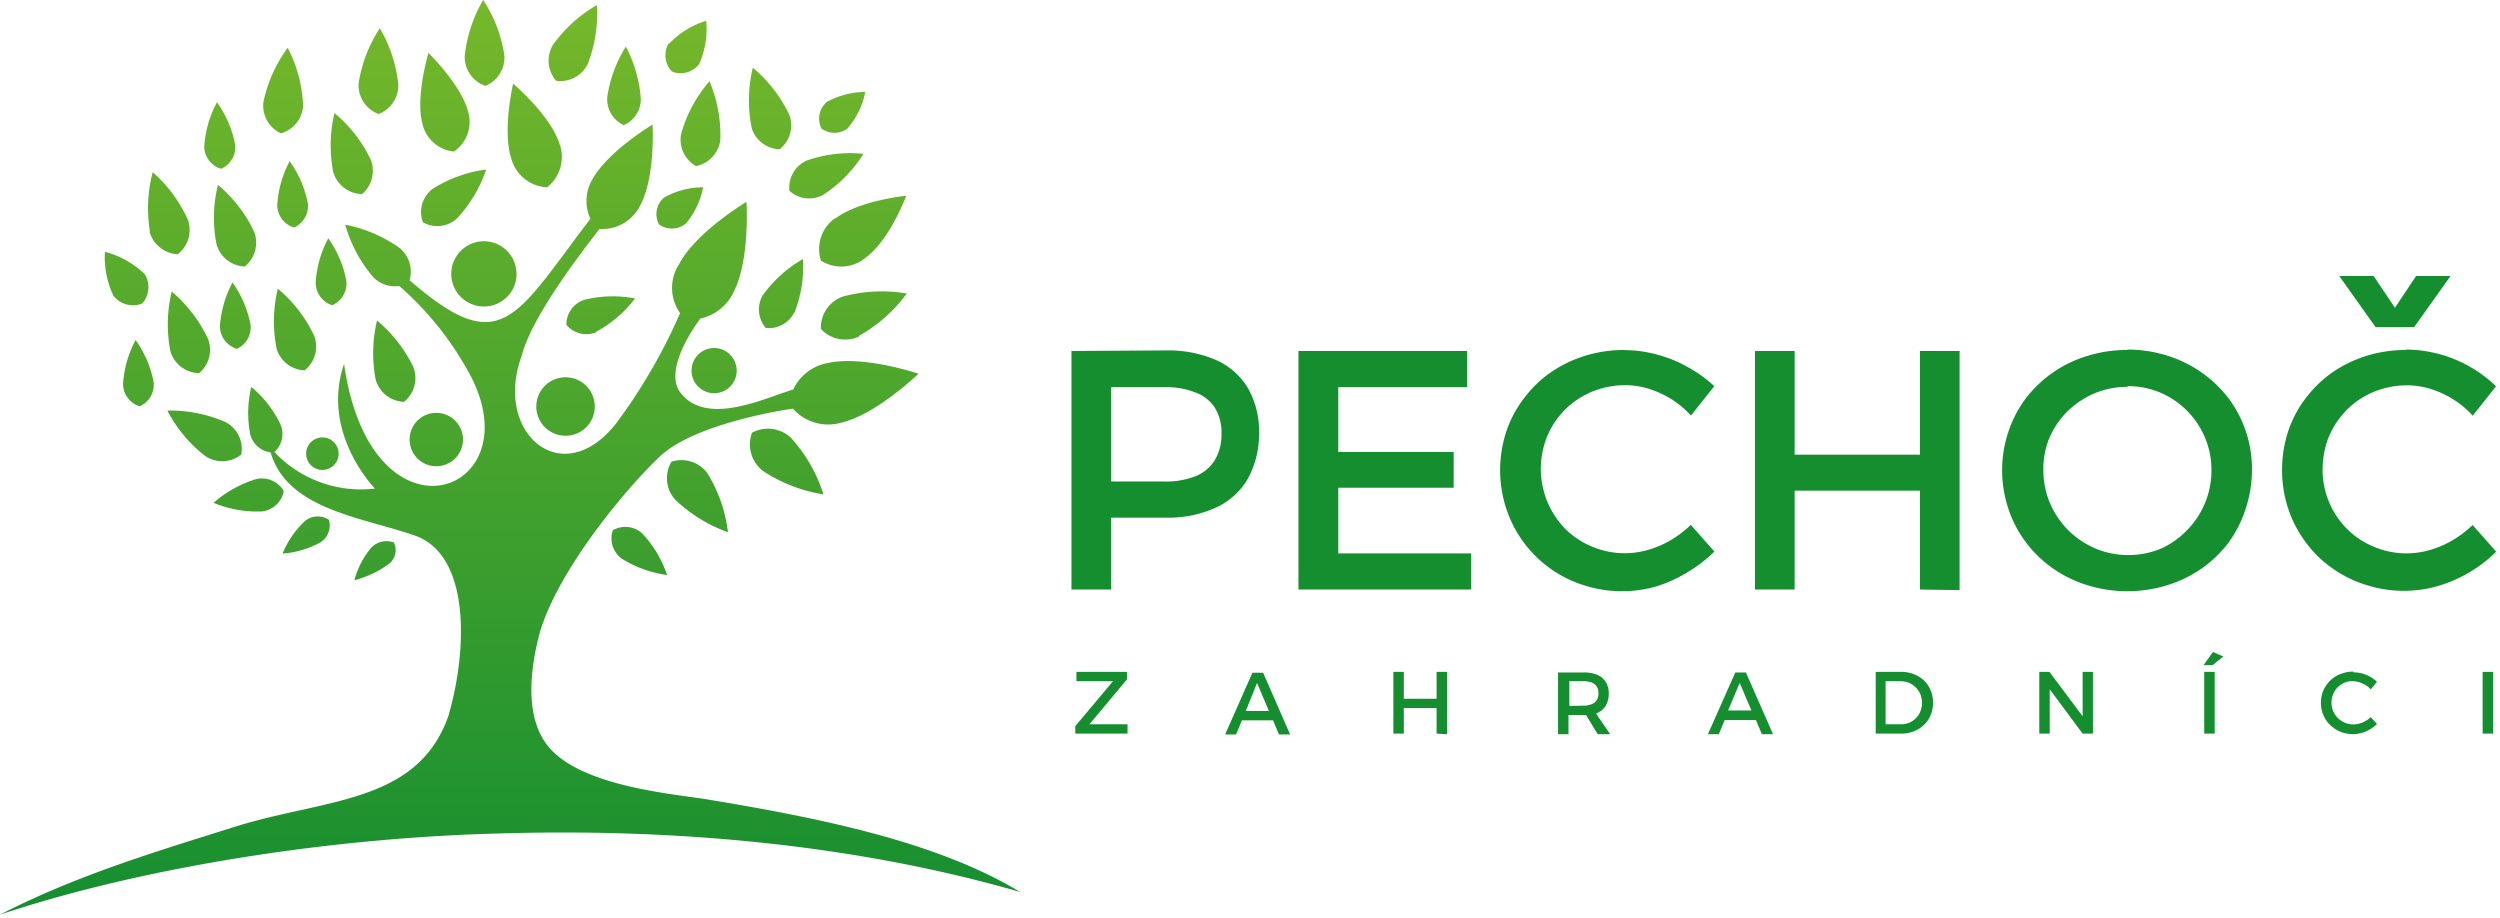 <svg width="177" height="65" fill="none" xmlns="http://www.w3.org/2000/svg"><g clip-path="url(#clip0)"><path fill-rule="evenodd" clip-rule="evenodd" d="M34.21 0a9.789 9.789 0 011.5 3.93 2.16 2.16 0 01-1.35 2.15A2.17 2.17 0 0132.9 4a9.81 9.81 0 011.31-4zm-8.49 7.196a2.16 2.16 0 001.03.854v.04A2.17 2.17 0 0028.2 6a9.81 9.81 0 00-1.31-4 9.86 9.86 0 00-1.5 3.9c-.03.456.085.91.33 1.296zm-7.07.024a9.912 9.912 0 011.72-3.84 9.829 9.829 0 011.09 4.06 2.16 2.16 0 01-1.57 2 2.16 2.16 0 01-1.24-2.22zm-2 3.03a7.581 7.581 0 00-1.28-3l-.02.01a7.659 7.659 0 00-.89 3.13 1.67 1.67 0 001.19 1.56 1.66 1.66 0 001-1.7zm15.14 40.28c1.31-4.59 1.51-11.26-2.44-12.62-.772-.268-1.604-.503-2.45-.742h-.001c-3.29-.929-6.793-1.917-7.739-5.138a1.74 1.74 0 01-1.44-1.25 8 8 0 01.07-3.39 7.919 7.919 0 012.08 2.68 1.73 1.73 0 01-.44 1.93 8.38 8.38 0 007.12 2.59s-3.87-3.92-2.19-8.83c1.89 13.33 13.28 9.29 9 .93a22.31 22.31 0 00-5.09-6.44 2.18 2.18 0 01-1.83-.61 9.88 9.88 0 01-2-3.73 9.85 9.85 0 013.87 1.66 2.18 2.18 0 01.69 2.27c5.809 5.05 7.183 3.198 11.212-2.232.486-.656 1.011-1.364 1.588-2.118a3 3 0 01.13-2.77c1.09-2 4.27-3.9 4.27-3.9s.22 3.68-.87 5.72a3 3 0 01-2.89 1.67l-.28.367c-1.287 1.68-4.547 5.94-5.23 8.633-2 5.45 2.87 9.63 6.69 4.77a39.32 39.32 0 004.53-7.81 3.09 3.09 0 01-.07-3.47c1.21-2.29 4.77-4.41 4.77-4.41s.27 4.13-.93 6.43a3.39 3.39 0 01-2.33 1.83c-1.69 2.3-2.18 4.25-1.43 5.23 1.55 2.05 4.685.947 6.844.186.43-.151.823-.29 1.156-.386a3.34 3.34 0 012.42-1.87c2.52-.58 6.45.75 6.45.75s-3 2.9-5.49 3.47a3.33 3.33 0 01-3.4-1s-6.82.94-9.41 3.38-7.53 8.47-8.61 12.85c-.84 3.41-.63 6.11.73 7.73 2.046 2.424 7.1 3.127 10.002 3.53.474.066.891.124 1.228.18 8 1.32 16.27 3 22.14 6.55-11.66-3.37-24.4-4.49-36.51-4.15C22.39 59.31 9.1 61.7 0 64.76c4.947-2.557 10.133-4.185 15.267-5.797l1.283-.403c1.577-.5 3.162-.851 4.69-1.19h.001c4.738-1.052 8.916-1.978 10.549-6.81v-.03zm-5.5-11.76a1.5 1.5 0 011.6-.36 1.24 1.24 0 01-.34 1.5 7.101 7.101 0 01-2.46 1.17 6 6 0 011.2-2.31zM14.06 26.42a2.16 2.16 0 01-2-1.57 9.89 9.89 0 01.1-4.21A10 10 0 0114.73 24a2.15 2.15 0 01-.67 2.45v-.03zm-6.63-8.59A6.34 6.34 0 008.06 21h.02a1.75 1.75 0 002 .48 1.76 1.76 0 00.17-2.07 6.41 6.41 0 00-2.82-1.58zM9.9 28.77l-.012-.004a1.66 1.66 0 00.992-1.696 7.57 7.57 0 00-1.28-3 7.67 7.67 0 00-.89 3.14 1.68 1.68 0 001.178 1.556l-.008.004h.02zm.91-16.58a10.002 10.002 0 00-.19 4.21l-.04-.02a2.18 2.18 0 002 1.62 2.17 2.17 0 00.73-2.42 9.82 9.82 0 00-2.5-3.39zm1.04 16.88c1.42-.03 2.83.25 4.13.82a2.14 2.14 0 011.1 2.29 2.15 2.15 0 01-2.53.12 9.71 9.71 0 01-2.7-3.23zm10.582 7.496a1.44 1.44 0 00-.832.314 6.5 6.5 0 00-1.59 2.31 6.509 6.509 0 002.69-.8 1.43 1.43 0 00.59-1.59 1.44 1.44 0 00-.858-.234zM18.17 33.91a1.79 1.79 0 011.92.86 1.78 1.78 0 01-1.54 1.44 8.09 8.09 0 01-3.43-.61 8.16 8.16 0 013.05-1.69zm-2.26-9.812c.215.282.512.489.85.592l-.02.02a1.67 1.67 0 001-1.71 7.58 7.58 0 00-1.28-3 7.66 7.66 0 00-.89 3.12c.008.354.127.696.34.978zm1.42-5.228a2.17 2.17 0 01-2-1.57 9.698 9.698 0 01.1-4.21A9.842 9.842 0 0118 16.42a2.171 2.171 0 01-.67 2.45zm14.588 10.664a1.89 1.89 0 00-1.058-.304h.03a1.89 1.89 0 101.028.304zM26.7 22.7a9.83 9.83 0 012.57 3.3 2.15 2.15 0 01-.67 2.45 2.16 2.16 0 01-2-1.57 9.89 9.89 0 01.1-4.21v.03zm-6.731-7.18c.214.281.512.488.85.59l-.02.01a1.68 1.68 0 001-1.71 7.69 7.69 0 00-1.29-3 7.54 7.54 0 00-.88 3.13c.007.354.126.697.34.98zm-.299 4.92a9.76 9.76 0 00-.09 4.21h-.01a2.16 2.16 0 002 1.57 2.15 2.15 0 00.67-2.45 9.712 9.712 0 00-2.57-3.33zm3.13 12.83a1.15 1.15 0 11.05 0h-.05zm1.5-12.35a1.67 1.67 0 00.22-1.02v-.03a7.58 7.58 0 00-1.28-3 7.66 7.66 0 00-.89 3.13 1.68 1.68 0 001.17 1.61 1.67 1.67 0 00.78-.69zm1.29-7.18a2.17 2.17 0 01-2-1.57A9.94 9.94 0 0123.68 8a9.82 9.82 0 012.58 3.33 2.17 2.17 0 01-.67 2.45v-.04zm7.549-5.85c-.5-1.89-2.78-4.12-2.78-4.12l-.02-.04s-.93 3.08-.44 5a2.55 2.55 0 002.24 2 2.54 2.54 0 001-2.84zm-3.21 7.81a2.06 2.06 0 01.7-2.33A9.448 9.448 0 0134.42 12a9.441 9.441 0 01-2.07 3.47 2.06 2.06 0 01-2.42.26v-.03zm3.054 5.616a2.31 2.31 0 001.286.384 2.3 2.3 0 002.3-2.31 2.31 2.31 0 10-3.586 1.926zm5.766-8.056a2.75 2.75 0 01-2.54-2c-.66-2 .12-5.34.12-5.34s2.6 2.2 3.27 4.22a2.73 2.73 0 01-.85 3.11v.01zm1.945-7.776a2.16 2.16 0 00.925-.964 9.9 9.9 0 00.64-4.16 9.86 9.86 0 00-3.12 2.83 2.17 2.17 0 00.24 2.53 2.16 2.16 0 001.315-.236zM44.11 8.83a2 2 0 01-1.11-2 9.25 9.25 0 011.31-3.53A9.409 9.409 0 0145.37 7a2 2 0 01-1.26 1.88v-.05zm-5.214 21.675a2.07 2.07 0 001.154.345 2.06 2.06 0 002.06-2.06 2.07 2.07 0 10-3.214 1.715zm3.324-6.985A1.85 1.85 0 0140.1 23a1.839 1.839 0 011.25-1.77 8.39 8.39 0 013.61-.1 8.48 8.48 0 01-2.74 2.35v.04zM50 1.47a6.06 6.06 0 00-2.62 1.62l-.04-.02a1.67 1.67 0 00.24 2 1.67 1.67 0 001.92-.53 6.09 6.09 0 00.5-3.07zm-1.51 14.41a1.55 1.55 0 01-1.84 0A1.55 1.55 0 0147 14a5.62 5.62 0 012.78-.74 5.62 5.62 0 01-1.24 2.59l-.05.03zm1.951-4.771A2.16 2.16 0 0051 9.9a9.801 9.801 0 00-.77-4.15 9.77 9.77 0 00-2 3.7 2.15 2.15 0 001.05 2.31 2.16 2.16 0 001.161-.651zm.119 16.731a1.6 1.6 0 110-3.2 1.6 1.6 0 010 3.2zm10.7-21.33a5.71 5.71 0 00-2.78.74l-.01.03a1.56 1.56 0 00-.31 1.82 1.55 1.55 0 001.84 0 5.56 5.56 0 001.26-2.59zM53.21 9a9.782 9.782 0 01.09-4.21 9.939 9.939 0 012.58 3.33 2.16 2.16 0 01-.68 2.45 2.15 2.15 0 01-2-1.57h.01zm2.178 13.992a2 2 0 00.832-.852h.03a9.001 9.001 0 00.6-3.8A8.998 8.998 0 0054 20.91a2 2 0 00.22 2.31 2 2 0 001.168-.228zm.502-9.512a2.09 2.09 0 011.24-2.12 9.35 9.35 0 014-.47 9.369 9.369 0 01-2.84 2.9 2.07 2.07 0 01-2.43-.31h.03zm8.27.38s-3.32.33-5 1.6l-.04-.01a2.68 2.68 0 00-1 3 2.68 2.68 0 003.16-.2c1.72-1.25 2.88-4.39 2.88-4.39zm-3.35 9.97a2.34 2.34 0 01-2.69-.54A2.329 2.329 0 0159.66 21a10.56 10.56 0 014.54-.22 10.612 10.612 0 01-3.39 3v.05zM43.37 38.639c.11.36.33.675.63.901a8.1 8.1 0 003.23 1.17 7.999 7.999 0 00-1.77-2.95 1.77 1.77 0 00-2.07-.22 1.78 1.78 0 00-.02 1.099zm4.41-3.289a2.28 2.28 0 01-.24-2.66 2.28 2.28 0 012.54.81 10.27 10.27 0 011.46 4.18 10.48 10.48 0 01-3.76-2.33zm5.403-3.242c.137.484.423.911.817 1.222A10.83 10.83 0 0058.3 35a10.76 10.76 0 00-2.3-4 2.36 2.36 0 00-2.76-.36 2.38 2.38 0 00-.057 1.468z" fill="url(#paint0_linear)"/><path d="M75.86 24.85v16.89h2.81v-5.09h3.85a8.1 8.1 0 003.58-.72 5 5 0 002.26-2.06 6.56 6.56 0 00.78-3.25 6.13 6.13 0 00-.78-3.13 5 5 0 00-2.26-2 8.56 8.56 0 00-3.58-.68l-6.66.04zm2.81 2.56h3.73a5.71 5.71 0 012.19.36A2.77 2.77 0 0186 28.85a3.29 3.29 0 01.48 1.84 3.5 3.5 0 01-.48 1.9 2.85 2.85 0 01-1.37 1.13 5.7 5.7 0 01-2.19.37h-3.77v-6.68zm25.2 0v-2.56H91.93v16.89h12.23v-2.56h-9.41v-4.65h8.17V32h-8.17v-4.59h9.12zM115 24.78a9.226 9.226 0 00-2.81.42 8.911 8.911 0 00-2.42 1.18 8.172 8.172 0 00-1.88 1.83 7.977 7.977 0 00-1.24 2.33 8.762 8.762 0 000 5.49 8.437 8.437 0 005.47 5.4 8.81 8.81 0 005.14.09 9.867 9.867 0 002.21-1 10.213 10.213 0 001.91-1.47l-1.67-1.89c-.424.41-.894.769-1.4 1.07a6.981 6.981 0 01-1.59.69 5.91 5.91 0 01-4-.22 5.836 5.836 0 01-1.9-1.26 6.082 6.082 0 01-1.27-6.57 5.85 5.85 0 013.17-3.14 6.222 6.222 0 012.34-.46c.573.002 1.143.09 1.69.26a7.01 7.01 0 011.6.74c.505.321.966.708 1.37 1.15l1.65-2.08a9.066 9.066 0 00-1.86-1.34 8.934 8.934 0 00-2.17-.89 8.75 8.75 0 00-2.34-.32v-.01zm23.74 17V24.85h-2.81v7.34h-8.87v-7.34h-2.81v16.89h2.81v-7h8.87v7l2.81.04zm11.88-17a9.375 9.375 0 00-2.84.42 8.627 8.627 0 00-4.35 3 8.363 8.363 0 00-1.23 2.35c-.6 1.78-.6 3.71 0 5.49.28.845.696 1.638 1.23 2.35a8.383 8.383 0 001.91 1.85c.748.519 1.571.92 2.44 1.19a9.56 9.56 0 005.67 0 8.794 8.794 0 002.44-1.19 8.383 8.383 0 001.91-1.85A8.535 8.535 0 00159 36c.29-.884.439-1.81.44-2.74a8.362 8.362 0 00-1.68-5.09 8.74 8.74 0 00-4.35-3 9.312 9.312 0 00-2.83-.42l.04.03zm0 2.56a5.84 5.84 0 014.2 1.72 5.913 5.913 0 011.75 4.24 6.011 6.011 0 01-1.75 4.26 6.008 6.008 0 01-1.82 1.28 6.06 6.06 0 01-4.63 0 6.262 6.262 0 01-1.92-1.28 6.159 6.159 0 01-1.3-1.91 5.988 5.988 0 01-.48-2.35 5.702 5.702 0 01.43-2.3c.302-.708.74-1.35 1.29-1.89a6.247 6.247 0 011.92-1.27 6 6 0 012.33-.45l-.02-.05zm15-7.8l2.57 3.62h2.73l2.58-3.62h-2.44l-1.5 2.25-1.51-2.25h-2.43zm4.72 5.24a9.226 9.226 0 00-2.81.42 8.911 8.911 0 00-2.42 1.18 8.575 8.575 0 00-1.88 1.83 7.99 7.99 0 00-1.23 2.33 8.758 8.758 0 00-.43 2.73A8.668 8.668 0 00162 36a8.408 8.408 0 001.22 2.36 8.118 8.118 0 001.86 1.84c.731.525 1.541.93 2.4 1.2a8.75 8.75 0 005.13.09 9.81 9.81 0 004.12-2.43l-1.67-1.89c-.424.41-.894.768-1.4 1.07a6.981 6.981 0 01-1.59.69 5.91 5.91 0 01-4-.22 5.834 5.834 0 01-1.9-1.26 5.948 5.948 0 01-1.73-4.23 6.217 6.217 0 01.46-2.34 6.055 6.055 0 011.27-1.88 5.836 5.836 0 011.9-1.26 6.222 6.222 0 012.34-.46c.573.002 1.143.09 1.69.26a7.01 7.01 0 011.6.74c.505.321.966.708 1.37 1.15l1.65-2.08a9.26 9.26 0 00-6.36-2.6l-.02.03zM79.79 48.1v-.53h-3.58v.66h2.59l-2.67 3.18v.53h3.7v-.66h-2.7l2.66-3.18zM90.13 51l.42 1h.79l-1.91-4.37h-.76L86.74 52h.77l.42-1h2.2zm-.28-.66H88.2l.8-1.99.82 1.95.03.04zm12.6 1.64v-4.41h-.74v1.9h-2.32v-1.9h-.74v4.37h.74v-1.81h2.32v1.81l.74.04zm10.66 0h.89l-1-1.46c.274-.1.509-.286.67-.53.159-.27.239-.578.23-.89a1.487 1.487 0 00-.21-.81 1.27 1.27 0 00-.6-.51 2.44 2.44 0 00-1-.17h-1.78v4.37h.74v-1.36h1.24l.8 1.32.02.04zm-2-2v-1.75h1a1.59 1.59 0 01.57.09.808.808 0 01.37.28.897.897 0 01.12.48.913.913 0 01-.12.49.767.767 0 01-.37.29 1.39 1.39 0 01-.57.1l-1 .02zm13.21 1l.42 1h.79l-1.92-4.37h-.75l-1.94 4.37h.77l.42-1h2.21zm-.32-.68h-1.65l.82-1.95.83 1.95zm8.8-2.73v4.37h1.78c.311.005.62-.05.91-.16.271-.104.519-.26.73-.46.203-.194.364-.43.47-.69.113-.276.171-.572.17-.87a2.25 2.25 0 00-.17-.88 2.11 2.11 0 00-.47-.7 2.194 2.194 0 00-.72-.45 2.36 2.36 0 00-.9-.16h-1.8zm.74.66h1c.208 0 .415.037.61.11a1.55 1.55 0 01.81.8c.071.2.112.408.12.62a1.7 1.7 0 01-.12.61 1.231 1.231 0 01-.32.48 1.398 1.398 0 01-.47.32 1.638 1.638 0 01-.6.11h-1.07v-3.05h.04zm14.64 3.71v-4.37h-.73v3.14l-2.35-3.14h-.72v4.37h.74V48.8l2.33 3.14h.73zm9.23-5.46l-.73-.32-.67.93h.64l.76-.61zm-.61 5.46v-4.37h-.74v4.37h.74zm9.82-4.39a2.188 2.188 0 00-.73.11c-.454.125-.852.4-1.13.78a2.188 2.188 0 00-.33.6 2.357 2.357 0 000 1.42c.078.22.186.429.32.62a2.348 2.348 0 001.12.79c.238.068.483.105.73.11a2.57 2.57 0 00.61-.09 2.597 2.597 0 001.08-.63l-.44-.49a1.53 1.53 0 01-.36.27c-.13.08-.272.14-.42.18a1.54 1.54 0 01-1.05-.05 1.669 1.669 0 01-.5-.33 1.539 1.539 0 01-.45-1.1 1.518 1.518 0 01.45-1.09c.145-.14.315-.251.5-.33a1.55 1.55 0 011.06 0c.143.049.28.113.41.19.135.08.256.182.36.3l.44-.54a2.462 2.462 0 00-1.06-.59 2.49 2.49 0 00-.61-.08v-.05zm9.89 4.39v-4.37h-.74v4.37h.74z" fill="#158E30"/></g><defs><linearGradient id="paint0_linear" x1="36.11" y1="0" x2="36.11" y2="64.76" gradientUnits="userSpaceOnUse"><stop stop-color="#76B82A"/><stop offset="1" stop-color="#158E30"/></linearGradient><clipPath id="clip0"><path fill="#fff" d="M0 0h176.74v64.76H0z"/></clipPath></defs></svg>